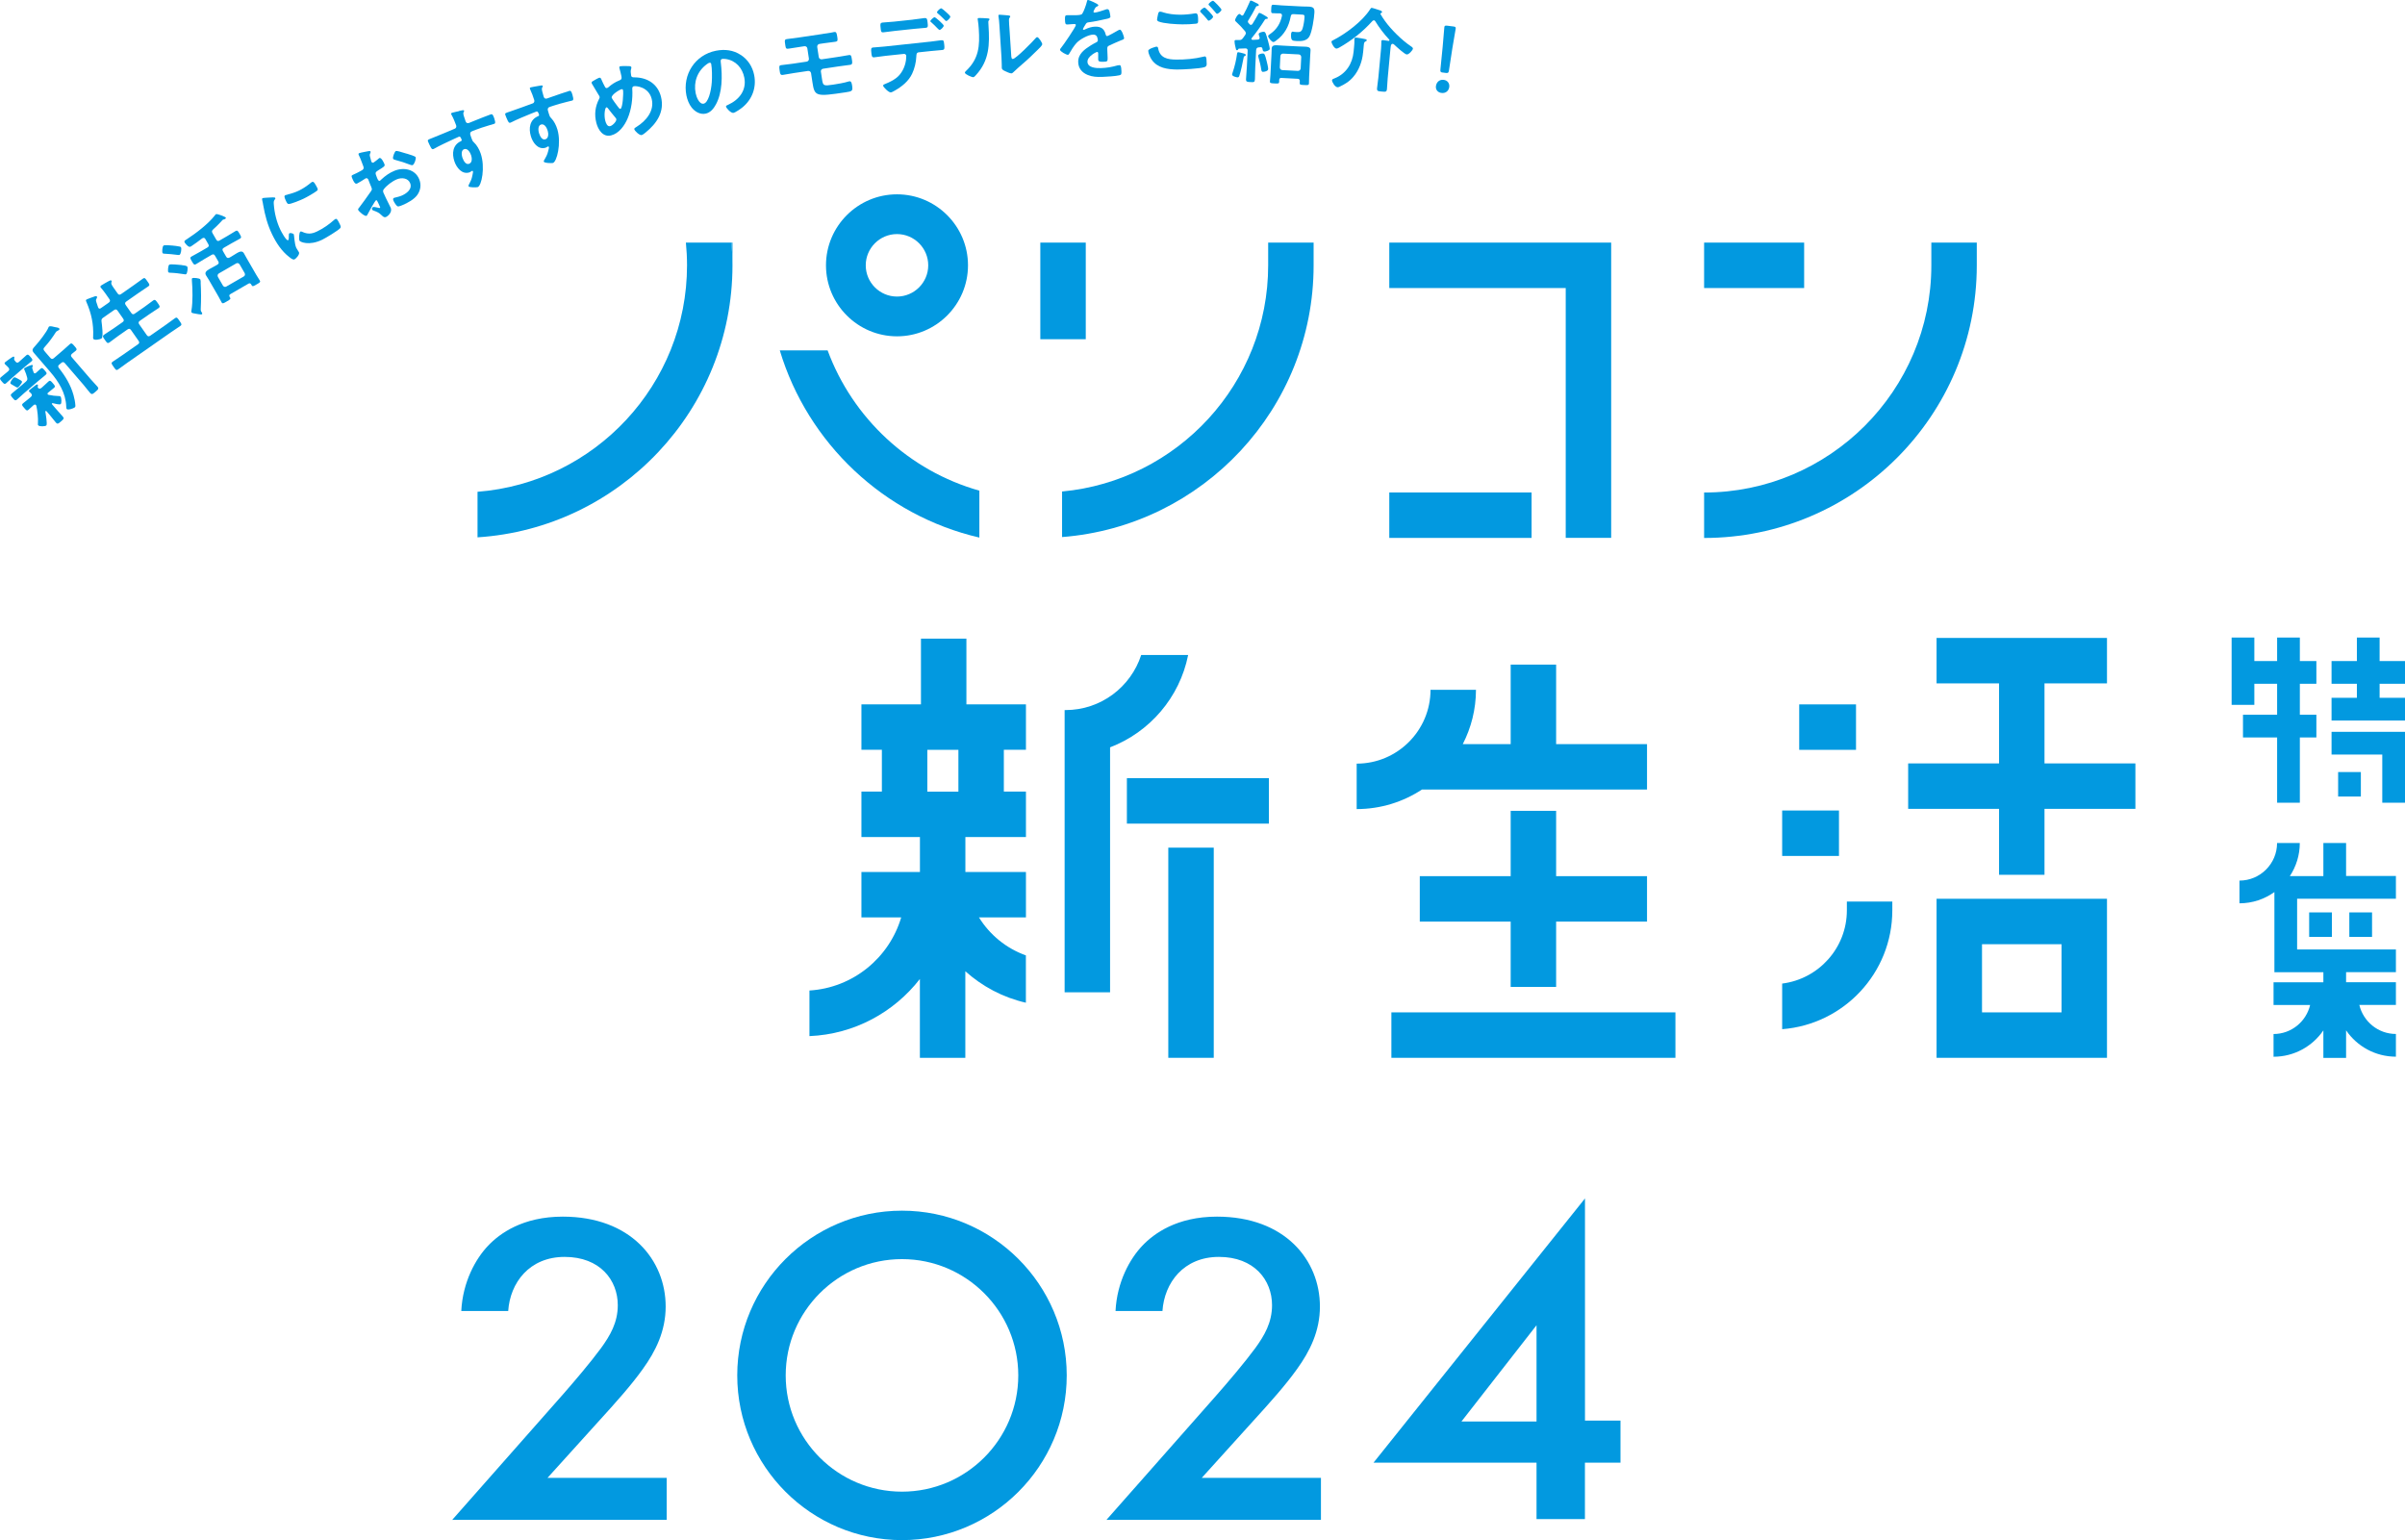 <svg xmlns="http://www.w3.org/2000/svg" width="423.36" height="271.14" viewBox="0 0 423.36 271.14"><defs><style>.cls-1{fill:#0299e0;}</style></defs><g id="txt"><g id="pc_ttl"><g><g id="_2024"><g id="_2_24_ol"><g><path class="cls-1" d="M117.35,267.58h-37.75l19.46-22.05c1.94-2.21,4.89-5.67,6.74-8.19,1.6-2.21,2.95-4.49,2.95-7.56,0-4.41-3.12-8.5-9.35-8.5s-9.61,4.57-9.94,9.53h-8.26c.25-5.12,2.53-9.21,4.72-11.5,2.02-2.13,6.07-5.12,13.14-5.12,11.96,0,18.12,7.64,18.12,15.83,0,4.33-1.77,7.88-4.04,11.02-2.02,2.83-4.63,5.75-8,9.45l-8.76,9.69h20.98v7.4Z"/><path class="cls-1" d="M232.52,267.58h-37.75l19.46-22.05c1.94-2.21,4.89-5.67,6.74-8.19,1.6-2.21,2.95-4.49,2.95-7.56,0-4.41-3.12-8.5-9.35-8.5s-9.61,4.57-9.94,9.53h-8.26c.25-5.12,2.53-9.21,4.72-11.5,2.02-2.13,6.07-5.12,13.14-5.12,11.96,0,18.12,7.64,18.12,15.83,0,4.33-1.77,7.88-4.04,11.02-2.02,2.83-4.63,5.75-8,9.45l-8.76,9.69h20.98v7.4Z"/></g><path class="cls-1" d="M279,250.1h6.26v7.41h-6.26v9.93h-8.52v-9.93h-28.7l37.23-46.52v39.11Zm-8.52,.16v-16.95l-13.22,16.95h13.22Z"/></g><path class="cls-1" d="M158.78,271.14c-15.99,0-29-13.01-29-29s13.01-29,29-29,29,13.01,29,29-13.01,29-29,29Zm0-49.47c-11.29,0-20.47,9.18-20.47,20.47s9.18,20.47,20.47,20.47,20.47-9.18,20.47-20.47-9.18-20.47-20.47-20.47Z"/></g><path class="cls-1" d="M3.35,63.7l.25-.22c.35-.3,.67-.62,1.02-.92,.29-.25,.43-.09,.75,.28,.32,.38,.46,.53,.17,.78-.35,.3-.71,.57-1.06,.87l-2.37,2.05c-.35,.3-.67,.62-1.02,.92-.3,.26-.44,.08-.75-.28-.31-.36-.47-.52-.17-.78,.35-.3,.71-.57,1.06-.87l.21-.18c.23-.2,.25-.37,.06-.62-.16-.18-.36-.39-.55-.54l-.09-.11c-.11-.13-.04-.24,.07-.33,.16-.14,.9-.67,1.12-.81,.24-.16,.37-.21,.45-.11,.06,.07,.02,.17,0,.29-.05,.21,.06,.34,.25,.56,.21,.22,.38,.22,.61,.02Zm.38,3.83c-.1,.17-.29,.44-.45,.58-.21,.18-.24,.16-.68-.11-.14-.09-.3-.18-.55-.32-.05-.04-.16-.09-.19-.13-.18-.21,.35-.89,.52-1.04,.18-.16,.31-.08,.81,.19,.12,.07,.56,.3,.63,.39,.12,.15,.01,.31-.08,.45Zm.82-.35c.24-.21,.31-.35,.24-.67-.13-.52-.26-.89-.49-1.4-.05-.11-.11-.2,0-.29,.17-.15,1.3-.7,1.45-.53,.07,.08,0,.2-.03,.28-.06,.1-.07,.21-.03,.3,.04,.12,.21,.71,.27,.78,.11,.13,.24,.09,.37,0,.08-.07,.72-.66,.79-.72,.3-.26,.43-.09,.75,.28,.34,.4,.47,.52,.16,.79-.42,.37-.87,.71-1.28,1.06l-2.51,2.16c-.42,.37-.83,.75-1.25,1.12-.31,.27-.44,.1-.76-.27-.33-.39-.46-.53-.16-.79,.42-.37,.87-.71,1.29-1.07l1.19-1.02Zm1.75,4.11c-.1-.12-.23-.07-.35,0-.27,.23-.67,.62-.92,.84-.3,.26-.42,.1-.77-.31-.37-.42-.5-.56-.2-.82,.39-.33,.81-.63,1.21-.98l.16-.14c.21-.18,.24-.38,.06-.6-.06-.07-.17-.17-.24-.23-.03-.01-.07-.06-.11-.1-.12-.15,0-.25,.08-.32,.21-.18,.78-.61,1.01-.79,.1-.08,.3-.24,.42-.1,.06,.07,.04,.14,0,.27-.03,.11-.02,.2,.06,.29,.17,.19,.4,.14,.57,0l.11-.09c.4-.34,.76-.71,1.14-1.05,.3-.26,.44-.08,.78,.32s.49,.55,.19,.81c-.34,.29-.7,.56-1.03,.84-.1,.08-.15,.19-.06,.3,.04,.05,.07,.06,.13,.08,.61,.13,1.23,.21,1.85,.22,.1,0,.18,0,.26,.08,.18,.21,.24,1.14,.03,1.33-.18,.16-1.14-.1-1.38-.16-.06,0-.1,0-.14,.03-.06,.05-.03,.13,.02,.19l.68,.79c.39,.45,.8,.88,1.19,1.34,.29,.34,.17,.44-.31,.86-.48,.42-.62,.53-.91,.19-.39-.45-.75-.94-1.13-1.39l-.51-.59c-.05-.04-.11-.08-.17-.02-.04,.03-.05,.06-.04,.1,.06,.37,.4,2.23,.17,2.43-.19,.17-1.21,.22-1.42-.03-.09-.11-.06-.22-.05-.36,.06-.96-.08-2.15-.28-3.09-.03-.06-.04-.09-.08-.14Zm4.13-7.11c-.23,.2-.24,.38-.06,.62,1.15,1.44,2.07,2.97,2.57,4.75,.17,.59,.29,1.22,.33,1.83,.01,.14,0,.26-.12,.35-.21,.18-1.21,.51-1.4,.28-.09-.11-.09-.32-.09-.45-.09-2.39-1.32-4.35-2.83-6.11l-2.83-3.28c-.44-.51-.33-.71,.26-1.34,.6-.65,1.96-2.38,2.27-3.18,.03-.07,.04-.1,.1-.15,.17-.15,.77,.01,1.02,.08,.19,.05,.64,.08,.77,.23,.09,.11,.04,.22-.04,.29-.06,.05-.14,.08-.21,.12-.08,.03-.16,.08-.24,.14-.05,.04-.09,.1-.12,.15-.5,.79-1.24,1.82-1.88,2.5-.39,.42-.37,.51,.16,1.11l.76,.88c.21,.24,.39,.26,.63,.05l1.72-1.48c.39-.33,.77-.7,1.09-.98,.31-.27,.45-.09,.81,.33,.38,.44,.52,.58,.21,.85-.21,.18-.43,.33-.65,.52-.22,.21-.22,.38-.03,.6l3.29,3.82c.39,.45,.82,.88,1.21,1.33,.31,.36,.19,.49-.32,.93-.5,.43-.65,.54-.97,.18-.39-.45-.75-.94-1.13-1.39l-3.29-3.82c-.2-.23-.39-.26-.63-.05l-.34,.29Z"/><path class="cls-1" d="M19.14,53.28c.26-.18,.29-.36,.12-.61l-.7-1c-.24-.34-.51-.68-.74-.95-.03-.04-.08-.08-.1-.12-.11-.16-.01-.27,.12-.36,.18-.13,1.09-.64,1.32-.76,.13-.07,.36-.21,.47-.05,.06,.09,.02,.16-.03,.32-.06,.22,.1,.48,.42,.94l.69,.98c.17,.25,.37,.27,.61,.1l2.23-1.56c.54-.38,1.06-.78,1.6-1.15,.34-.24,.43-.05,.79,.46,.36,.51,.5,.66,.16,.9-.54,.38-1.09,.72-1.63,1.1l-2.23,1.56c-.25,.17-.29,.36-.11,.62l.98,1.4c.18,.26,.37,.29,.62,.11l1.67-1.16c.52-.37,1.02-.77,1.55-1.14,.35-.25,.47-.05,.81,.43,.35,.5,.49,.67,.13,.92-.52,.37-1.08,.69-1.6,1.06l-1.67,1.16c-.25,.17-.29,.36-.11,.62l1.33,1.9c.17,.25,.37,.27,.61,.1l2.72-1.9c.54-.38,1.07-.79,1.62-1.17,.35-.25,.45-.06,.8,.45s.49,.67,.15,.91c-.55,.38-1.11,.73-1.66,1.12l-7.66,5.35c-.54,.38-1.07,.79-1.62,1.17-.34,.24-.45,.06-.8-.45-.37-.52-.49-.67-.15-.91,.55-.38,1.12-.74,1.66-1.12l2.77-1.93c.26-.18,.29-.36,.12-.61l-1.33-1.9c-.18-.26-.36-.29-.62-.11l-1.63,1.14c-.52,.37-1.01,.76-1.53,1.13-.37,.26-.47,.08-.83-.44-.35-.5-.48-.66-.11-.92,.52-.37,1.06-.68,1.59-1.05l1.63-1.14c.26-.18,.29-.36,.11-.62l-.98-1.4c-.18-.26-.36-.29-.62-.11l-1.92,1.34c-.26,.18-.32,.32-.29,.65,.06,.48,.37,2.74,0,3.01-.24,.16-1.23,.37-1.43,.08-.08-.12-.05-.35-.04-.48,.09-2.13-.32-4.01-1.16-5.96-.07-.16-.2-.37-.03-.49,.09-.06,.61-.25,.74-.3,.75-.27,.99-.4,1.1-.24,.09,.13,0,.3-.07,.4-.14,.25-.1,.36,.08,.88,.05,.16,.13,.38,.21,.63,.01,.05,.03,.07,.06,.11,.12,.17,.27,.14,.43,.03l1.39-.97Z"/><path class="cls-1" d="M31.61,44.86c-.11,.06-.38,.02-.5,0-.69-.1-1.38-.15-2.07-.19-.21,0-.36-.01-.44-.15-.07-.12-.06-1.15,.21-1.3,.21-.12,1.27-.01,1.54,.01,.33,.03,.95,.1,1.24,.17,.1,.02,.21,.04,.27,.14,.14,.24,0,1.18-.25,1.33Zm.35,1.81c.35,.04,.91,.1,1.01,.28,.13,.22,.02,1.19-.21,1.32-.11,.06-.24,.03-.37,0-.73-.11-1.59-.23-2.35-.25-.14-.01-.34,.01-.42-.12-.1-.18-.04-1.18,.19-1.31,.22-.13,1.7,.03,2.15,.07Zm11.74,3.29l-3.13,1.81c-.22,.13-.26,.26-.14,.49,.23,.37,.18,.41-.51,.81-.55,.32-.74,.45-.91,.16-.14-.25-.36-.68-.53-.99l-1.72-2.98c-.16-.28-.34-.52-.5-.8-.3-.51,.16-.83,.55-1.06,.36-.21,.72-.38,1.08-.59l.36-.21c.28-.16,.32-.35,.16-.61l-.56-.97c-.15-.26-.33-.31-.6-.15l-1.29,.75c-.5,.29-.97,.6-1.45,.88-.35,.2-.44,0-.73-.49-.28-.48-.4-.66-.05-.86,.48-.28,.99-.53,1.48-.82l1.29-.75c.28-.16,.32-.33,.16-.61l-.5-.87c-.14-.25-.31-.28-.56-.14-.37,.29-1.6,1.2-1.96,1.41-.18,.1-.3,.12-.48,0-.19-.11-.53-.47-.64-.66-.15-.26,0-.37,.39-.61,1.6-1.04,3.77-2.69,4.92-4.19,.04-.06,.13-.17,.2-.21,.18-.1,1.63,.45,1.72,.61,.05,.08-.04,.19-.11,.23s-.13,.06-.2,.08c-.05,.01-.15,.03-.19,.05-.07,.04-.21,.21-.28,.29-.45,.5-.95,.98-1.45,1.43-.24,.22-.26,.39-.1,.67l.64,1.11c.16,.28,.33,.32,.61,.16l1.33-.77c.48-.28,.95-.59,1.44-.87,.36-.21,.45-.02,.73,.46s.41,.67,.05,.88c-.48,.28-.99,.53-1.47,.81l-1.33,.77c-.28,.16-.32,.34-.17,.6l.56,.97c.15,.26,.32,.3,.61,.16l.28-.16c.35-.2,.69-.44,1.04-.64,.39-.22,.9-.46,1.19,.04,.14,.25,.28,.52,.47,.84l1.74,3.01c.2,.35,.48,.76,.59,.95,.17,.29-.02,.38-.56,.69-.69,.4-.73,.42-.96,0-.12-.21-.27-.25-.5-.12Zm-8.38-.26c.09,1.54,.1,3.08,.02,4.63,0,.15-.02,.35,.06,.48l.06,.11s.06,.08,.09,.12c.06,.1,.08,.23-.03,.3-.14,.08-1.06-.11-1.27-.15-.15-.03-.46-.06-.54-.2-.06-.11-.02-.29,0-.4,.24-1.38,.2-3.78,.07-5.18-.02-.29-.03-.37,.08-.44,.17-.1,1.27-.01,1.4,.21,.05,.08,.08,.42,.08,.53Zm7.58-1.02c.24-.14,.27-.36,.17-.6l-.89-1.54c-.16-.21-.38-.3-.61-.16l-3.05,1.76c-.22,.16-.27,.36-.16,.61l.89,1.54c.16,.22,.37,.29,.6,.15l3.05-1.76Z"/><path class="cls-1" d="M48.05,34.76c.14-.01,.34-.04,.41,.11,.04,.09,0,.13-.11,.28-.18,.25-.18,.41-.15,.83,.11,1.53,.5,3.11,1.16,4.48,.13,.27,1.03,1.99,1.36,1.83,.13-.06,.13-.58,.12-.75,0-.23,0-.43,.14-.49,.14-.07,.66,.05,.74,.21,.06,.13,.12,1.72,.43,2.37,.07,.14,.27,.46,.35,.58,.05,.07,.1,.15,.13,.2,.17,.36-.48,1.1-.78,1.25-.25,.12-.57-.12-.95-.42-1.34-1.04-2.28-2.49-3.01-4-.81-1.69-1.23-3.3-1.56-5.13-.05-.28-.08-.54-.16-.81-.03-.14-.09-.35,.06-.42,.12-.06,1.58-.12,1.82-.13Zm2.59-.52c.65-.15,1.39-.4,1.99-.69,.72-.35,1.43-.83,2.05-1.34,.07-.05,.15-.13,.24-.17,.2-.1,.34,.05,.46,.21,.15,.25,.31,.49,.43,.75,.15,.3,.2,.42-.04,.61-.52,.39-1.72,1.08-2.33,1.37-.45,.22-2.26,.98-2.66,.93-.21-.02-.34-.33-.42-.49-.33-.69-.37-.94-.13-1.05,.1-.05,.28-.08,.41-.11Zm2.51,6.55c.99,.47,1.71,.42,2.68-.05,1.08-.52,2.05-1.2,2.95-1.99,.06-.06,.19-.16,.28-.2,.23-.11,.43,.22,.78,.96,.08,.17,.22,.43,.08,.62-.3,.41-2.63,1.8-3.21,2.08-2.34,1.12-3.89,.38-4,.15-.1-.2-.09-1.47,.19-1.6,.09-.04,.18,0,.25,.04Z"/><path class="cls-1" d="M66.2,35.25c-.18,.07-1.36,2.21-1.52,2.54-.04,.07-.1,.18-.17,.21-.3,.12-1.34-.75-1.46-1.05-.07-.16,.08-.27,.21-.45,.64-.81,1.21-1.66,1.81-2.5,.42-.57,.48-.61,.29-1.07l-.21-.5c-.09-.22-.17-.45-.26-.67l-.06-.15c-.08-.19-.27-.29-.46-.21-.03,.01-.05,.04-.08,.05-.26,.17-1.19,.76-1.41,.85-.19,.08-.44,.16-.88-.92-.16-.4-.16-.47,.12-.6,.45-.2,.96-.44,1.39-.69,.19-.09,.4-.2,.48-.4,.06-.18,0-.33-.06-.49-.15-.42-.31-.84-.48-1.26-.12-.3-.29-.62-.31-.68-.05-.12-.05-.24,.1-.3,.22-.09,1.3-.29,1.62-.35,.09-.02,.32-.06,.37,.07,.04,.09-.02,.21-.05,.3-.15,.27-.09,.45,.05,.93,.02,.1,.05,.22,.09,.36,.02,.06,.05,.15,.07,.21,.05,.13,.22,.2,.35,.15,.1-.04,.7-.53,.83-.63,.06-.06,.15-.15,.22-.18,.34-.14,.78,.81,.88,1.06,.16,.39-.1,.49-1.14,1.14-.51,.33-.49,.44-.22,1.12l.08,.21c.1,.25,.26,.57,.46,.49,.07-.03,.25-.2,.32-.28,.67-.62,1.4-1.14,2.26-1.49,1.64-.67,3.65-.29,4.37,1.49,.37,.92,.26,1.86-.29,2.69-.54,.83-1.82,1.52-2.71,1.88l-.18,.07c-.24,.1-.55,.21-.69,.09-.22-.15-.57-.72-.67-.97-.08-.19-.11-.4,.11-.49,.18-.07,.72-.14,1.27-.36,.86-.35,2-1.14,1.56-2.23-.38-.93-1.52-1.01-2.34-.67-.8,.33-1.79,1.07-2.32,1.77-.12,.17-.13,.35-.05,.56,.07,.18,.34,.76,.44,.96,.16,.3,.8,1.59,.86,1.74,.29,.73-.46,1.45-.86,1.61-.33,.13-.56-.14-.78-.34-.45-.44-.79-.58-1.37-.79-.1-.04-.24-.09-.29-.21-.07-.16,.06-.37,.21-.43,.1-.04,.77,.1,.94,.15,.06,.03,.15,.04,.21,.02,.09-.04,.08-.1,.06-.16,0-.01-.28-.61-.29-.64-.03-.07-.08-.14-.1-.2-.12-.26-.18-.41-.33-.35Zm5.38-8.21c.53,.15,1.52,.47,1.59,.63,.11,.28-.23,1.27-.52,1.39-.12,.05-.28,0-.4-.04-.86-.34-1.74-.62-2.65-.86-.13-.03-.35-.08-.41-.25-.09-.22,.26-1.23,.5-1.32,.18-.07,.99,.18,1.42,.32,.15,.04,.32,.1,.47,.14Z"/><path class="cls-1" d="M80.8,19.54c.37-.1,.84-.21,.89-.07,.03,.08,0,.14-.03,.2-.08,.11-.16,.27-.02,.72,.09,.32,.21,.66,.32,.97,.1,.29,.32,.38,.59,.29,.12-.04,.69-.29,.86-.35,.73-.29,2.32-.94,2.97-1.16,.24-.08,.38-.03,.61,.65,.32,.92,.13,.97-.02,1.02-.21,.07-1.37,.39-2.22,.68-.27,.09-1.67,.59-1.82,.7-.19,.15-.19,.39-.12,.6l.18,.53c.15,.42,.2,.54,.42,.73,.55,.51,.96,1.26,1.2,1.96,.84,2.43,.16,5.7-.51,5.93-.18,.06-1.54,.11-1.63-.16-.04-.12,.14-.42,.2-.54,.39-.74,.43-1.05,.58-1.84,0-.09,.03-.16,0-.25-.02-.05-.08-.09-.14-.07-.05,.02-.08,.03-.12,.06-.1,.07-.22,.16-.32,.2-1.32,.45-2.29-.8-2.67-1.9-.48-1.39-.33-2.93,1.15-3.59,.07-.04,.16-.12,.12-.24-.19-.56-.33-.6-.49-.54-.12,.04-.79,.36-.97,.44-.76,.35-2.64,1.23-3.31,1.63-.07,.04-.14,.08-.22,.11-.24,.08-.33-.12-.44-.3-.13-.24-.41-.79-.5-1.05-.1-.3,.04-.32,.77-.61,.4-.16,3.89-1.58,4.01-1.66,.21-.14,.25-.36,.17-.58-.16-.47-.55-1.4-.8-1.82-.03-.04-.04-.07-.06-.12-.04-.12,.01-.21,.13-.25,.35-.12,.85-.19,1.22-.29Zm.62,8.26c.16,.45,.55,1.25,1.15,1.04,.6-.21,.52-1.04,.36-1.51s-.6-1.28-1.22-1.07c-.59,.2-.45,1.09-.3,1.54Z"/><path class="cls-1" d="M94.65,15.15c.38-.08,.85-.17,.89-.03,.02,.08,0,.14-.04,.2-.08,.11-.17,.27-.06,.72,.08,.33,.18,.66,.27,.99,.09,.29,.3,.4,.58,.31,.12-.04,.71-.26,.88-.31,.74-.25,2.36-.83,3.02-1.02,.25-.07,.38-.01,.58,.68,.28,.94,.09,.98-.07,1.02-.21,.06-1.39,.33-2.25,.58-.28,.08-1.7,.52-1.85,.61-.19,.14-.21,.38-.14,.59l.16,.54c.13,.43,.18,.55,.39,.75,.52,.53,.9,1.3,1.11,2.01,.73,2.47-.11,5.7-.78,5.9-.18,.05-1.54,.04-1.62-.24-.04-.12,.16-.41,.23-.53,.42-.72,.48-1.03,.67-1.81,0-.09,.04-.16,0-.25-.01-.05-.08-.09-.14-.08-.05,.01-.08,.02-.12,.05-.1,.06-.22,.15-.33,.18-1.34,.39-2.25-.91-2.58-2.03-.42-1.41-.2-2.94,1.31-3.54,.07-.04,.17-.12,.13-.24-.17-.57-.3-.61-.47-.56-.12,.04-.81,.32-.99,.39-.78,.31-2.69,1.11-3.38,1.48-.07,.04-.14,.08-.22,.1-.25,.07-.32-.14-.43-.32-.12-.25-.37-.81-.45-1.07-.09-.31,.06-.32,.8-.57,.41-.14,3.96-1.4,4.09-1.47,.21-.13,.27-.35,.2-.58-.14-.48-.49-1.42-.71-1.86-.03-.04-.04-.07-.05-.12-.04-.12,.02-.21,.15-.24,.35-.1,.86-.15,1.23-.23Zm.24,8.29c.14,.46,.49,1.27,1.1,1.09,.61-.18,.57-1.02,.43-1.49-.14-.48-.54-1.31-1.17-1.12-.6,.18-.5,1.07-.37,1.53Z"/><path class="cls-1" d="M110.81,11.64c.12,.02,.29,.04,.33,.2,.03,.11-.02,.19-.04,.29-.13,.4-.06,.67-.01,1.07,0,.03,.01,.11,.02,.14,.08,.31,.38,.27,.61,.28,2.26,.02,4.08,1.18,4.64,3.43,.65,2.63-.74,4.67-2.7,6.27-.18,.14-.48,.4-.71,.46-.36,.09-1.21-.71-1.29-1.02-.05-.19,.18-.29,.4-.43,1.66-1.04,3.18-2.81,2.66-4.91-.52-2.11-2.74-2.34-3.17-2.23-.22,.05-.26,.28-.25,.46,.11,1.7-.15,3.65-.82,5.21-.53,1.25-1.52,2.64-2.91,2.98-1.44,.36-2.3-1.03-2.6-2.23-.37-1.48-.2-2.85,.49-4.19,.08-.14,.12-.24,.08-.4-.03-.12-.11-.24-.19-.35-.38-.6-.71-1.22-1.1-1.84-.03-.06-.09-.14-.1-.22-.03-.14,.07-.25,.19-.31,.21-.14,.95-.56,1.15-.61,.25-.06,.33,.18,.41,.38,.15,.36,.42,.92,.61,1.25,.08,.13,.17,.22,.34,.18,.11-.03,.16-.07,.25-.14,.61-.53,1.15-.88,1.9-1.19,.51-.21,.52-.31,.22-1.49-.06-.23-.13-.46-.18-.68-.04-.16-.04-.29,.15-.33,.22-.05,1.37-.06,1.63-.02Zm-2.44,9.11c-.47-.56-.92-1.11-1.36-1.69-.05-.07-.16-.19-.27-.16-.25,.06-.45,1.33-.2,2.32,.1,.4,.34,1.12,.87,.99,.45-.11,1.17-.88,1.08-1.24-.02-.09-.07-.15-.12-.22Zm-.69-3.54c.05,.2,.89,1.31,1.06,1.54,.22,.28,.32,.45,.48,.41,.4-.1,.56-2.86,.45-3.29-.03-.14-.13-.2-.27-.16-.37,.09-1.85,1-1.72,1.51Z"/><path class="cls-1" d="M130.41,9.67c1.26,.84,2.05,2.06,2.35,3.55,.43,2.18-.35,4.28-2.06,5.68-.32,.26-1.21,.89-1.59,.97-.41,.08-1.24-.77-1.31-1.11-.03-.16,.2-.23,.35-.3,1.96-.89,3.31-2.56,2.87-4.81-.33-1.68-1.51-3.01-3.25-3.26-.15-.02-.48-.05-.62-.02-.36,.07-.29,.42-.26,.69,.28,2.33,.28,5.23-.87,7.33-.39,.73-.97,1.45-1.83,1.62-.96,.19-1.85-.35-2.43-1.07-.47-.58-.78-1.4-.93-2.13-.72-3.67,1.51-7.15,5.21-7.88,1.54-.3,3.04-.13,4.37,.75Zm-6.02,1.66c-1.62,1.2-2.33,3.09-1.93,5.08,.11,.58,.61,2,1.41,1.84,.79-.16,1.31-2.12,1.43-3.81,.06-.79,.05-2.41-.1-3.16-.03-.16-.13-.27-.31-.23-.13,.02-.39,.19-.5,.28Z"/><path class="cls-1" d="M144.81,5.97c.47-.07,.94-.12,1.41-.21,.2-.05,.39-.09,.6-.12,.41-.06,.46,.13,.58,.93,.08,.55,.07,.72-.35,.78-.66,.1-1.32,.16-1.98,.26l-.81,.12c-.27,.04-.44,.28-.4,.55l.27,1.77c.04,.25,.29,.43,.54,.39l2.69-.4c.73-.11,1.48-.25,2.05-.34,.43-.06,.45,.11,.56,.84,.07,.46,.12,.81-.29,.87-.7,.1-1.4,.18-2.08,.28l-2.72,.41c-.24,.04-.41,.26-.38,.49l.2,1.34c.18,1.2,.26,1.22,1.97,.97,.63-.09,2.07-.34,2.64-.54,.08-.03,.16-.04,.23-.05,.36-.05,.42,.54,.46,.77,.14,.95,0,1-1.14,1.17-5.25,.79-5.47,.74-5.85-1.79l-.24-1.58c-.04-.25-.27-.43-.53-.39l-2.48,.37c-.66,.1-1.31,.23-1.97,.33-.43,.06-.47-.24-.54-.7-.11-.76-.13-.97,.25-1.02,.36-.05,1.26-.14,2.02-.25l2.48-.37c.25-.04,.43-.27,.39-.53l-.27-1.79c-.04-.27-.27-.43-.54-.39l-.79,.12c-.63,.09-1.28,.21-1.93,.3-.44,.07-.53,0-.61-.51-.15-1.01-.17-1.11,.34-1.18,.62-.09,1.29-.16,1.98-.26l4.24-.63Z"/><path class="cls-1" d="M163.64,7.35c.67-.07,1.33-.19,2-.26,.46-.05,.5,.03,.58,.79,.07,.65,.06,.88-.35,.92-.68,.07-1.37,.11-2.06,.19l-2.08,.22c-.45,.05-.4,.45-.43,.79-.05,1-.31,2.09-.74,2.99-.63,1.31-1.79,2.25-3.03,2.95-.17,.1-.55,.32-.72,.33-.35,.04-1.32-.92-1.35-1.18-.02-.19,.21-.25,.4-.33,.69-.28,1.32-.58,1.92-1.04,.95-.73,1.53-1.93,1.7-3.11,.02-.15,.06-.67,.05-.78-.02-.22-.2-.36-.41-.34l-3.23,.34c-.67,.07-1.38,.2-2,.26-.43,.05-.45-.26-.51-.86-.06-.59-.07-.83,.31-.87,.56-.06,1.33-.09,2.03-.17l7.94-.85Zm-2.89-3.91c.7-.07,1.46-.2,2-.26,.48-.05,.48,.27,.55,.91,.06,.54,.08,.76-.35,.81-.67,.07-1.36,.11-2.02,.18l-3.39,.36c-.67,.07-1.33,.17-2.02,.25-.45,.05-.44-.21-.5-.78-.06-.57-.13-.89,.35-.94,.51-.05,1.28-.09,1.99-.16l3.39-.36Zm5.38,1.05c.03,.24-.51,.76-.72,.79-.08,0-.21-.12-.37-.28-.35-.38-.72-.73-1.1-1.07-.07-.04-.16-.11-.17-.19-.02-.17,.55-.69,.73-.71,.18-.02,1.6,1.26,1.62,1.47Zm.43-2.35c.14,.13,.71,.62,.73,.78,.02,.22-.5,.76-.71,.78-.11,.01-.24-.15-.44-.36-.29-.31-.73-.69-1.05-.97-.07-.06-.14-.11-.15-.19-.02-.19,.54-.7,.71-.72,.14-.02,.77,.55,.91,.68Z"/><path class="cls-1" d="M173.78,3.23c.19,.02,.4,0,.41,.17,0,.08-.09,.17-.15,.23-.09,.1-.06,.37-.05,.52l.02,.35c.21,3.3,.17,6.13-2.21,8.72-.12,.12-.3,.36-.47,.37-.24,.02-1.46-.5-1.48-.79,0-.11,.11-.23,.19-.3,2.3-2.17,2.45-4.42,2.26-7.39-.03-.48-.09-1.12-.17-1.58,0-.05-.02-.13-.03-.17,0-.14,.08-.18,.2-.19,.3-.02,1.12,.04,1.46,.06Zm4.22,6.43c.03,.49,.06,.73,.3,.72,.53-.03,3.49-3.05,3.96-3.61,.07-.08,.18-.22,.31-.23,.27-.02,.88,.97,.9,1.22,.02,.24-.57,.79-.77,.98-.9,.89-1.81,1.77-2.77,2.58-.41,.36-1.06,.92-1.42,1.28-.14,.12-.28,.31-.48,.32-.21,.01-.92-.29-1.13-.41-.23-.11-.53-.25-.55-.54,0-.11-.01-1.15-.06-1.92l-.36-5.59c-.04-.54-.07-1.08-.17-1.62v-.08c-.01-.11,.05-.16,.14-.17,.1,0,.5,.03,.63,.04,.84,.06,1.3,.08,1.31,.25,0,.11-.05,.15-.11,.23-.1,.12-.11,.26-.12,.42,0,.37,.06,1.17,.09,1.56l.3,4.55Z"/><path class="cls-1" d="M193.34,.93c0,.1-.11,.16-.19,.2-.25,.1-.32,.18-.51,.56-.05,.08-.15,.28-.15,.37,0,.11,.08,.16,.18,.16,.32,0,1.51-.37,1.84-.5,.11-.05,.29-.1,.4-.11,.27,0,.36,.25,.41,.47,.05,.21,.14,.64,.15,.86,0,.27-.5,.35-.84,.42-1,.23-2,.44-3.01,.57-.26,.04-.32,.07-.47,.27-.09,.13-.52,.83-.52,.94,0,.06,.07,.11,.13,.11,.1,0,.21-.05,.29-.1,.54-.25,1.14-.45,1.73-.46,1.02-.03,1.63,.39,1.86,1.39,.04,.14,.09,.27,.25,.27,.19,0,1.6-.81,1.85-.96,.11-.05,.28-.17,.41-.17,.3,0,.72,1.21,.73,1.49,0,.19-.17,.26-.47,.36-.06,.03-.14,.05-.22,.09-.63,.26-1.25,.54-1.87,.83-.28,.12-.41,.22-.4,.54v.21c.02,.5,.05,.98,.06,1.47,.01,.58-.06,.64-.67,.66-.69,.02-.98,0-.99-.42,0-.35,.01-.7,0-1.04,0-.14-.06-.27-.21-.27-.08,0-1.71,.75-1.68,1.74,.03,1.07,1.58,1.13,2.35,1.11,1.07-.03,1.93-.19,2.96-.48,.1-.02,.21-.04,.32-.04,.21,0,.32,.17,.35,1.08,.01,.48,0,.61-.35,.7-.6,.16-2.38,.27-3.06,.29-.91,.02-1.68,0-2.54-.35-.99-.41-1.63-1.16-1.66-2.25-.04-1.44,1.11-2.25,2.2-2.94,.31-.2,.65-.38,.98-.55,.16-.08,.28-.18,.28-.38,0-.11-.06-.33-.09-.45-.09-.35-.35-.54-.72-.53-.9,.02-2.35,.83-2.95,1.48-.45,.48-.97,1.32-1.3,1.91-.05,.08-.11,.16-.22,.17-.29,0-1.38-.6-1.38-.89,0-.13,.12-.26,.2-.36,.36-.41,2.59-3.68,2.59-3.99,0-.14-.13-.19-.36-.18-.26,0-.62,.06-1.12,.08-.35,0-.42-.07-.44-.89-.02-.64,.04-.74,.44-.75,.27,0,.69,.01,1.15,0h.46c.42-.02,.85-.05,.99-.25,.26-.36,.71-1.62,.81-2.09,.03-.18,.06-.34,.22-.34,.14,0,1.81,.69,1.82,.93Z"/><path class="cls-1" d="M203.6,8.22c.21,0,.25,.15,.28,.32,.32,1.68,1.66,1.94,3.17,1.95,1.54,.02,3.28-.13,4.79-.51,.06-.02,.18-.05,.24-.05,.27,0,.27,.32,.3,.53,.01,.16,.04,.64,.04,.8,0,.29-.1,.48-.41,.57-.83,.26-3.85,.42-4.81,.41-1.66-.02-3.46-.26-4.46-1.73-.25-.35-.61-1.13-.61-1.56,0-.4,1.45-.75,1.46-.75Zm1.09-6.06c.97,.31,2.01,.42,3.04,.43,.86,0,1.73-.08,2.58-.23,.06-.02,.14-.01,.21-.01,.37,0,.39,.6,.39,1.28,0,.4-.05,.5-.36,.54-.71,.09-1.71,.13-2.43,.12-1.04-.01-3.26-.13-4.19-.51-.14-.07-.25-.18-.25-.34,0-.18,.12-.64,.15-.83,.07-.29,.1-.56,.39-.56,.14,0,.35,.07,.48,.1Zm8.86,.77c0,.24-.57,.71-.78,.71-.1,0-.19-.13-.38-.37-.3-.36-.63-.71-.97-1.05-.05-.05-.16-.15-.16-.23,0-.19,.62-.67,.78-.66,.18,0,1.51,1.39,1.5,1.6Zm1.47-1.23c0,.24-.57,.73-.78,.73-.1,0-.24-.19-.41-.4-.3-.37-.62-.69-.93-1.03-.06-.05-.16-.15-.16-.21,0-.21,.62-.67,.79-.66,.16,0,1.49,1.39,1.49,1.58Z"/><path class="cls-1" d="M219.11,9.87c-.15,.06-.17,.14-.19,.28-.13,.75-.52,2.54-.76,3.21-.06,.16-.14,.27-.32,.26-.22-.01-.97-.21-.95-.5,0-.08,.08-.33,.12-.43,.36-1.07,.61-2.16,.76-3.26,.02-.11,.04-.25,.22-.24,.11,0,.62,.14,.78,.18s.54,.12,.53,.3c0,.11-.09,.16-.19,.2Zm-.47-7.12c.11,0,.18-.05,.25-.15,.37-.67,.78-1.5,1.08-2.22,.06-.16,.08-.28,.22-.28,.16,0,.69,.29,.86,.38,.27,.13,.55,.25,.54,.41,0,.18-.18,.17-.31,.18-.1,0-.15,.06-.18,.13-.38,.77-.9,1.67-1.36,2.4-.04,.06-.07,.11-.07,.19,0,.1,.04,.18,.1,.25l.2,.22c.06,.07,.12,.12,.22,.12,.13,0,.21-.07,.28-.16,.35-.56,.68-1.12,1-1.71,.04-.09,.12-.25,.24-.24,.18,0,.88,.43,1.06,.54,.23,.14,.42,.25,.41,.37,0,.16-.2,.15-.28,.15-.13,0-.19,.04-.25,.15-.7,1.12-1.47,2.2-2.31,3.23-.03,.05-.05,.08-.05,.12,0,.14,.12,.18,.23,.19l.9-.05c.16-.02,.31-.08,.32-.29,0-.05-.01-.1-.02-.15-.04-.11-.15-.42-.15-.54,.01-.27,.69-.41,.9-.4,.32,.02,.4,.42,.75,1.64,.08,.26,.31,1.17,.3,1.39-.01,.27-.75,.47-.95,.46-.27-.01-.29-.24-.34-.53-.04-.13-.1-.23-.26-.24h-.08s-.31,.03-.31,.03c-.32,.03-.41,.16-.46,.47l-.15,2.96c-.04,.73-.03,1.46-.06,2.18-.03,.53-.17,.54-.81,.5-.56-.03-.78-.04-.76-.52,.04-.75,.11-1.48,.15-2.23l.14-2.76c.01-.22-.08-.4-.33-.42h-.06s-1.08,.04-1.08,.04c-.15,0-.16,.04-.23,.18-.05,.06-.1,.11-.18,.1-.16,0-.19-.14-.26-.51-.03-.1-.05-.21-.08-.34-.04-.18-.1-.57-.09-.74,.01-.22,.16-.22,.47-.2,.13,0,.24,.01,.37,0,.32,0,.44-.09,.64-.34,.14-.19,.26-.37,.4-.56,.05-.09,.11-.19,.11-.3,0-.14-.07-.24-.14-.36-.48-.59-1.06-1.18-1.61-1.69-.08-.07-.15-.15-.15-.26,.01-.21,.47-1.1,.78-1.08,.1,0,.22,.12,.28,.19,.08,.05,.12,.09,.2,.09Zm3.7,9.91c-.27-.01-.29-.26-.33-.48-.08-.63-.29-1.42-.47-2.06-.03-.1-.07-.21-.06-.31,.02-.3,.61-.4,.85-.39,.27,.01,.36,.19,.65,1.36,.08,.29,.28,1.14,.26,1.39-.02,.37-.73,.49-.91,.48Zm1.77-10.32c-.38-.02-.36-.19-.33-.75,.03-.59,.02-.77,.41-.75,.48,.02,.96,.08,1.42,.11l3.42,.18c.51,.03,.91,.02,1.25,.03,.86,.04,1.14,.2,1.1,1.05-.05,.99-.42,3.41-.89,4.22-.49,.82-1.45,.84-2.3,.79-.72-.04-.97-.08-.92-1.15,0-.19,.04-.51,.3-.5,.06,0,.16,.02,.22,.04,.13,0,.37,.04,.48,.04,.58,.03,.85-.08,1.03-.64,.17-.52,.32-1.51,.34-2.03,.02-.35-.12-.39-.48-.41l-1.45-.08c-.3-.02-.44,.09-.5,.39-.33,1.78-1.09,3.18-2.56,4.26-.13,.1-.35,.27-.51,.26-.3-.02-.92-.78-.91-1.06,0-.13,.29-.31,.42-.4,1.11-.78,1.74-1.83,2.02-3.15v-.08c.02-.26-.17-.33-.38-.36-.38,0-.82,0-1.18-.03Zm4.7,11.98c.02-.3-.11-.44-.41-.45l-2.83-.15c-.26-.01-.36,.09-.39,.35,0,.11,0,.22,0,.34-.02,.32-.18,.31-.82,.28-.62-.03-.83-.04-.81-.36,.02-.32,.07-.78,.09-1.15l.19-3.72c.02-.34,.02-.64,.03-.93,.03-.54,.49-.58,.93-.56,.38,.02,.75,.05,1.13,.07l2.78,.14c.38,.02,.75,.02,1.14,.04,.42,.02,.89,.11,.86,.64-.02,.32-.05,.62-.06,.94l-.19,3.74c-.02,.38-.01,.88-.03,1.15-.02,.32-.21,.31-.83,.28-.65-.03-.81-.04-.8-.36l.02-.29Zm-.32-1.84c.27-.02,.42-.15,.47-.42l.1-2.01c-.02-.27-.15-.42-.42-.47l-2.78-.14c-.29,.02-.42,.15-.47,.42l-.1,2.01c.02,.27,.14,.42,.42,.47l2.78,.14Z"/><path class="cls-1" d="M241.86,3.58c-.11-.01-.2,.05-.27,.12-1.65,1.85-3.63,3.42-5.79,4.65-.15,.08-.39,.22-.57,.2-.4-.04-.87-1.01-.85-1.19,.01-.13,.1-.18,.22-.24,2.28-1.15,5.25-3.36,6.63-5.55,.07-.11,.13-.2,.27-.18,.22,.02,1.28,.39,1.56,.48,.11,.04,.23,.13,.22,.26-.01,.11-.08,.14-.18,.18-.07,.03-.09,.06-.09,.09,0,.02,0,.03,0,.08,.21,.37,.54,.87,.8,1.23,1.08,1.5,2.95,3.35,4.49,4.39,.14,.09,.44,.27,.42,.47-.03,.29-.74,1.06-1.09,1.02-.37-.03-1.83-1.38-2.17-1.7-.09-.09-.18-.16-.3-.17-.13-.01-.2,.06-.26,.15-.09,.14-.12,.62-.16,.98l-.46,4.92c-.06,.64-.07,1.26-.13,1.9-.05,.53-.24,.51-.91,.45-.68-.06-.88-.08-.83-.61,.06-.64,.17-1.25,.23-1.89l.47-5.03c.04-.38,.04-.78,.05-1.17,0-.06,0-.11,0-.16,.02-.22,.2-.21,.37-.19,.19,.02,.68,.1,.89,.13,.08,0,.16-.02,.17-.11,0-.06-.02-.1-.05-.13-.89-.94-1.78-2.13-2.46-3.24-.06-.09-.13-.14-.23-.15Zm-1.92,5.7c-.14,1.5-.69,3.04-1.68,4.21-.72,.86-1.47,1.31-2.48,1.79-.12,.05-.2,.09-.34,.08-.46-.04-.99-.96-.96-1.25,.02-.17,.28-.26,.43-.31,2.02-.79,3.17-2.58,3.37-4.7l.08-.83c.04-.43,.08-.86,.06-1.3v-.14c.03-.21,.2-.22,.37-.21,.22,.02,1.3,.2,1.53,.26,.13,.03,.28,.07,.27,.23-.01,.11-.13,.15-.23,.2-.27,.12-.25,.28-.33,1.11l-.08,.84Z"/><path class="cls-1" d="M255.12,15.3c-.08,.65-.58,1.17-1.39,1.06-.63-.08-1.04-.57-.96-1.19,.09-.7,.61-1.21,1.38-1.11,.63,.08,1.05,.59,.97,1.24Zm-1.13-2.52c-.4-.05-.47-.14-.43-.54l.4-4.03c.09-.96,.25-3.1,.29-3.41,.03-.27,.14-.32,.49-.28l1.11,.14c.35,.04,.44,.12,.4,.39-.04,.32-.42,2.43-.59,3.47l-.6,3.91c-.07,.39-.16,.46-.55,.41l-.52-.07Z"/><rect class="cls-1" x="299.98" y="42.71" width="17.61" height="8"/><rect class="cls-1" x="244.56" y="86.7" width="25.05" height="8"/><rect class="cls-1" x="183.13" y="42.71" width="8" height="17.01"/><polygon class="cls-1" points="283.62 94.69 275.62 94.69 275.62 50.71 244.56 50.71 244.56 42.71 283.62 42.71 283.62 94.69"/><path class="cls-1" d="M299.98,94.71v-8c22.06,0,40-17.94,40-40v-4h8v4c0,26.47-21.53,48-48,48Z"/><path class="cls-1" d="M223.24,46.71c0,20.8-15.96,37.94-36.28,39.82v8.02c24.73-1.91,44.28-22.63,44.28-47.84v-4h-8v4Z"/><path class="cls-1" d="M172.4,94.64v-8.26c-12.35-3.48-22.3-12.75-26.71-24.69h-8.42c4.92,16.36,18.35,29.06,35.13,32.95Z"/><g><path class="cls-1" d="M128.94,42.71h-.18c.11,1.32,.18,2.65,.18,4v-4Z"/><path class="cls-1" d="M120.74,42.71c.13,1.32,.2,2.65,.2,4,0,21.01-16.28,38.27-36.88,39.87v8.02c25.02-1.61,44.88-22.47,44.88-47.89,0-1.35-.07-2.68-.18-4h0s-8.02,0-8.02,0Z"/></g><path class="cls-1" d="M157.9,59.21c-6.89,0-12.5-5.61-12.5-12.5s5.61-12.5,12.5-12.5,12.5,5.61,12.5,12.5-5.61,12.5-12.5,12.5Zm0-18c-3.03,0-5.5,2.47-5.5,5.5s2.47,5.5,5.5,5.5,5.5-2.47,5.5-5.5-2.47-5.5-5.5-5.5Z"/><g><path class="cls-1" d="M289.93,139v-8h-16v-13.99h-8v13.99h-8.43c1.47-2.87,2.32-6.11,2.32-9.56h0s-8,0-8,0h0c0,7.17-5.83,13-13,13v8c4.24,0,8.19-1.27,11.49-3.44h39.61Z"/><rect class="cls-1" x="244.93" y="178.23" width="50" height="8"/><polygon class="cls-1" points="273.93 173.75 273.93 162.25 289.93 162.25 289.93 154.25 273.93 154.25 273.93 142.75 265.93 142.75 265.93 154.25 249.93 154.25 249.93 162.25 265.93 162.25 265.93 173.75 273.93 173.75"/></g><g><path class="cls-1" d="M209.15,115.31h-8.26c-1.82,5.62-7.1,9.7-13.32,9.7-.05,0-.11,0-.16,0v49.68h8v-43.12c6.97-2.67,12.25-8.78,13.74-16.24Z"/><rect class="cls-1" x="198.37" y="137" width="25" height="8"/><rect class="cls-1" x="205.66" y="149.23" width="8" height="37"/></g><g><polygon class="cls-1" points="423.36 120.38 423.36 116.38 418.89 116.38 418.89 112.24 414.89 112.24 414.89 116.38 410.43 116.38 410.43 120.38 414.89 120.38 414.89 122.85 410.43 122.85 410.43 126.85 423.36 126.85 423.36 122.85 418.89 122.85 418.89 120.38 423.36 120.38"/><polygon class="cls-1" points="410.43 132.84 419.36 132.84 419.36 141.32 423.36 141.32 423.36 132.84 423.36 129.34 423.36 128.84 410.43 128.84 410.43 132.84"/><path class="cls-1" d="M412.99,148.41h-4v5.83h-5.9c1.1-1.67,1.75-3.68,1.75-5.83h-4c0,3.65-2.97,6.62-6.62,6.62v4c2.29,0,4.41-.74,6.15-1.98v14.11h4s4.62,0,4.62,0v1.77h-8.77v4h6.44c-.69,2.92-3.31,5.11-6.44,5.11v4c3.64,0,6.86-1.84,8.77-4.64v4.84h4v-4.85c1.91,2.8,5.13,4.64,8.77,4.64v-4c-3.13,0-5.75-2.19-6.44-5.11h6.44v-4h-8.77v-1.77h8.77v-4h-17.39v-8.93h17.39v-4h-8.77v-5.83Z"/><polygon class="cls-1" points="396.84 120.38 400.85 120.38 400.85 125.83 394.84 125.83 394.84 129.83 400.85 129.83 400.85 141.32 404.85 141.32 404.85 129.83 407.76 129.83 407.76 125.83 404.85 125.83 404.85 120.38 407.76 120.38 407.76 116.38 404.85 116.38 404.85 112.24 400.85 112.24 400.85 116.38 396.84 116.38 396.84 112.24 392.84 112.24 392.84 124.09 396.84 124.09 396.84 120.38"/><rect class="cls-1" x="411.59" y="135.92" width="4" height="4.31"/><rect class="cls-1" x="406.49" y="160.63" width="4" height="4.31"/><rect class="cls-1" x="413.56" y="160.63" width="4" height="4.31"/></g><g><rect class="cls-1" x="316.72" y="124.01" width="10" height="8"/><rect class="cls-1" x="313.72" y="142.69" width="10" height="8"/><polygon class="cls-1" points="359.9 134.4 359.9 120.31 370.9 120.31 370.9 112.31 340.9 112.31 340.9 120.31 351.9 120.31 351.9 134.4 335.9 134.4 335.9 142.4 351.9 142.4 351.9 154.01 359.9 154.01 359.9 142.4 375.9 142.4 375.9 134.4 359.9 134.4"/><path class="cls-1" d="M340.9,186.23h30v-28h-30v28Zm8-20h14v12h-14v-12Z"/><path class="cls-1" d="M325.11,160.27c0,6.62-4.98,12.09-11.39,12.89v8.03c10.83-.83,19.39-9.88,19.39-20.92v-1.55h-8v1.55Z"/></g><path class="cls-1" d="M180.6,168.2c-3.46-1.23-6.37-3.62-8.27-6.69h8.27v-8h-10.66v-6.15h10.66v-8h-3.89v-7.36h3.89v-8h-10.48v-11.57h-8v11.57h-10.48v8h3.6v7.36h-3.6v8h10.3v6.15h-10.3v8h7c-2.1,7.11-8.47,12.4-16.15,12.87v8.03c7.9-.33,14.89-4.2,19.44-10.06v13.88h8v-15.24c2.98,2.67,6.62,4.62,10.66,5.54v-8.33Zm-17.36-36.19h5.47v7.36h-5.47v-7.36Z"/></g></g></g>

<style type="text/css">
.cls-1{
stroke:#0299E0;
stroke-dasharray: 2000;
stroke-dashoffset: 0;
-webkit-animation: hello 4s ease-in 0s;
animation: hello 4s ease-in 0s;
stroke-width: 0;
}
@keyframes hello {
0% {
stroke-dashoffset: 2000;
fill:transparent;
stroke-width: 1;
}
40% {
stroke-dashoffset: 2000;
fill:transparent;
stroke-width: 1;
}
50% {
fill:transparent;
stroke-width: 1;
}
100% {
stroke-dashoffset: 0;
fill:#0299E0;
stroke-width: 0;
}
}
</style>
</svg>